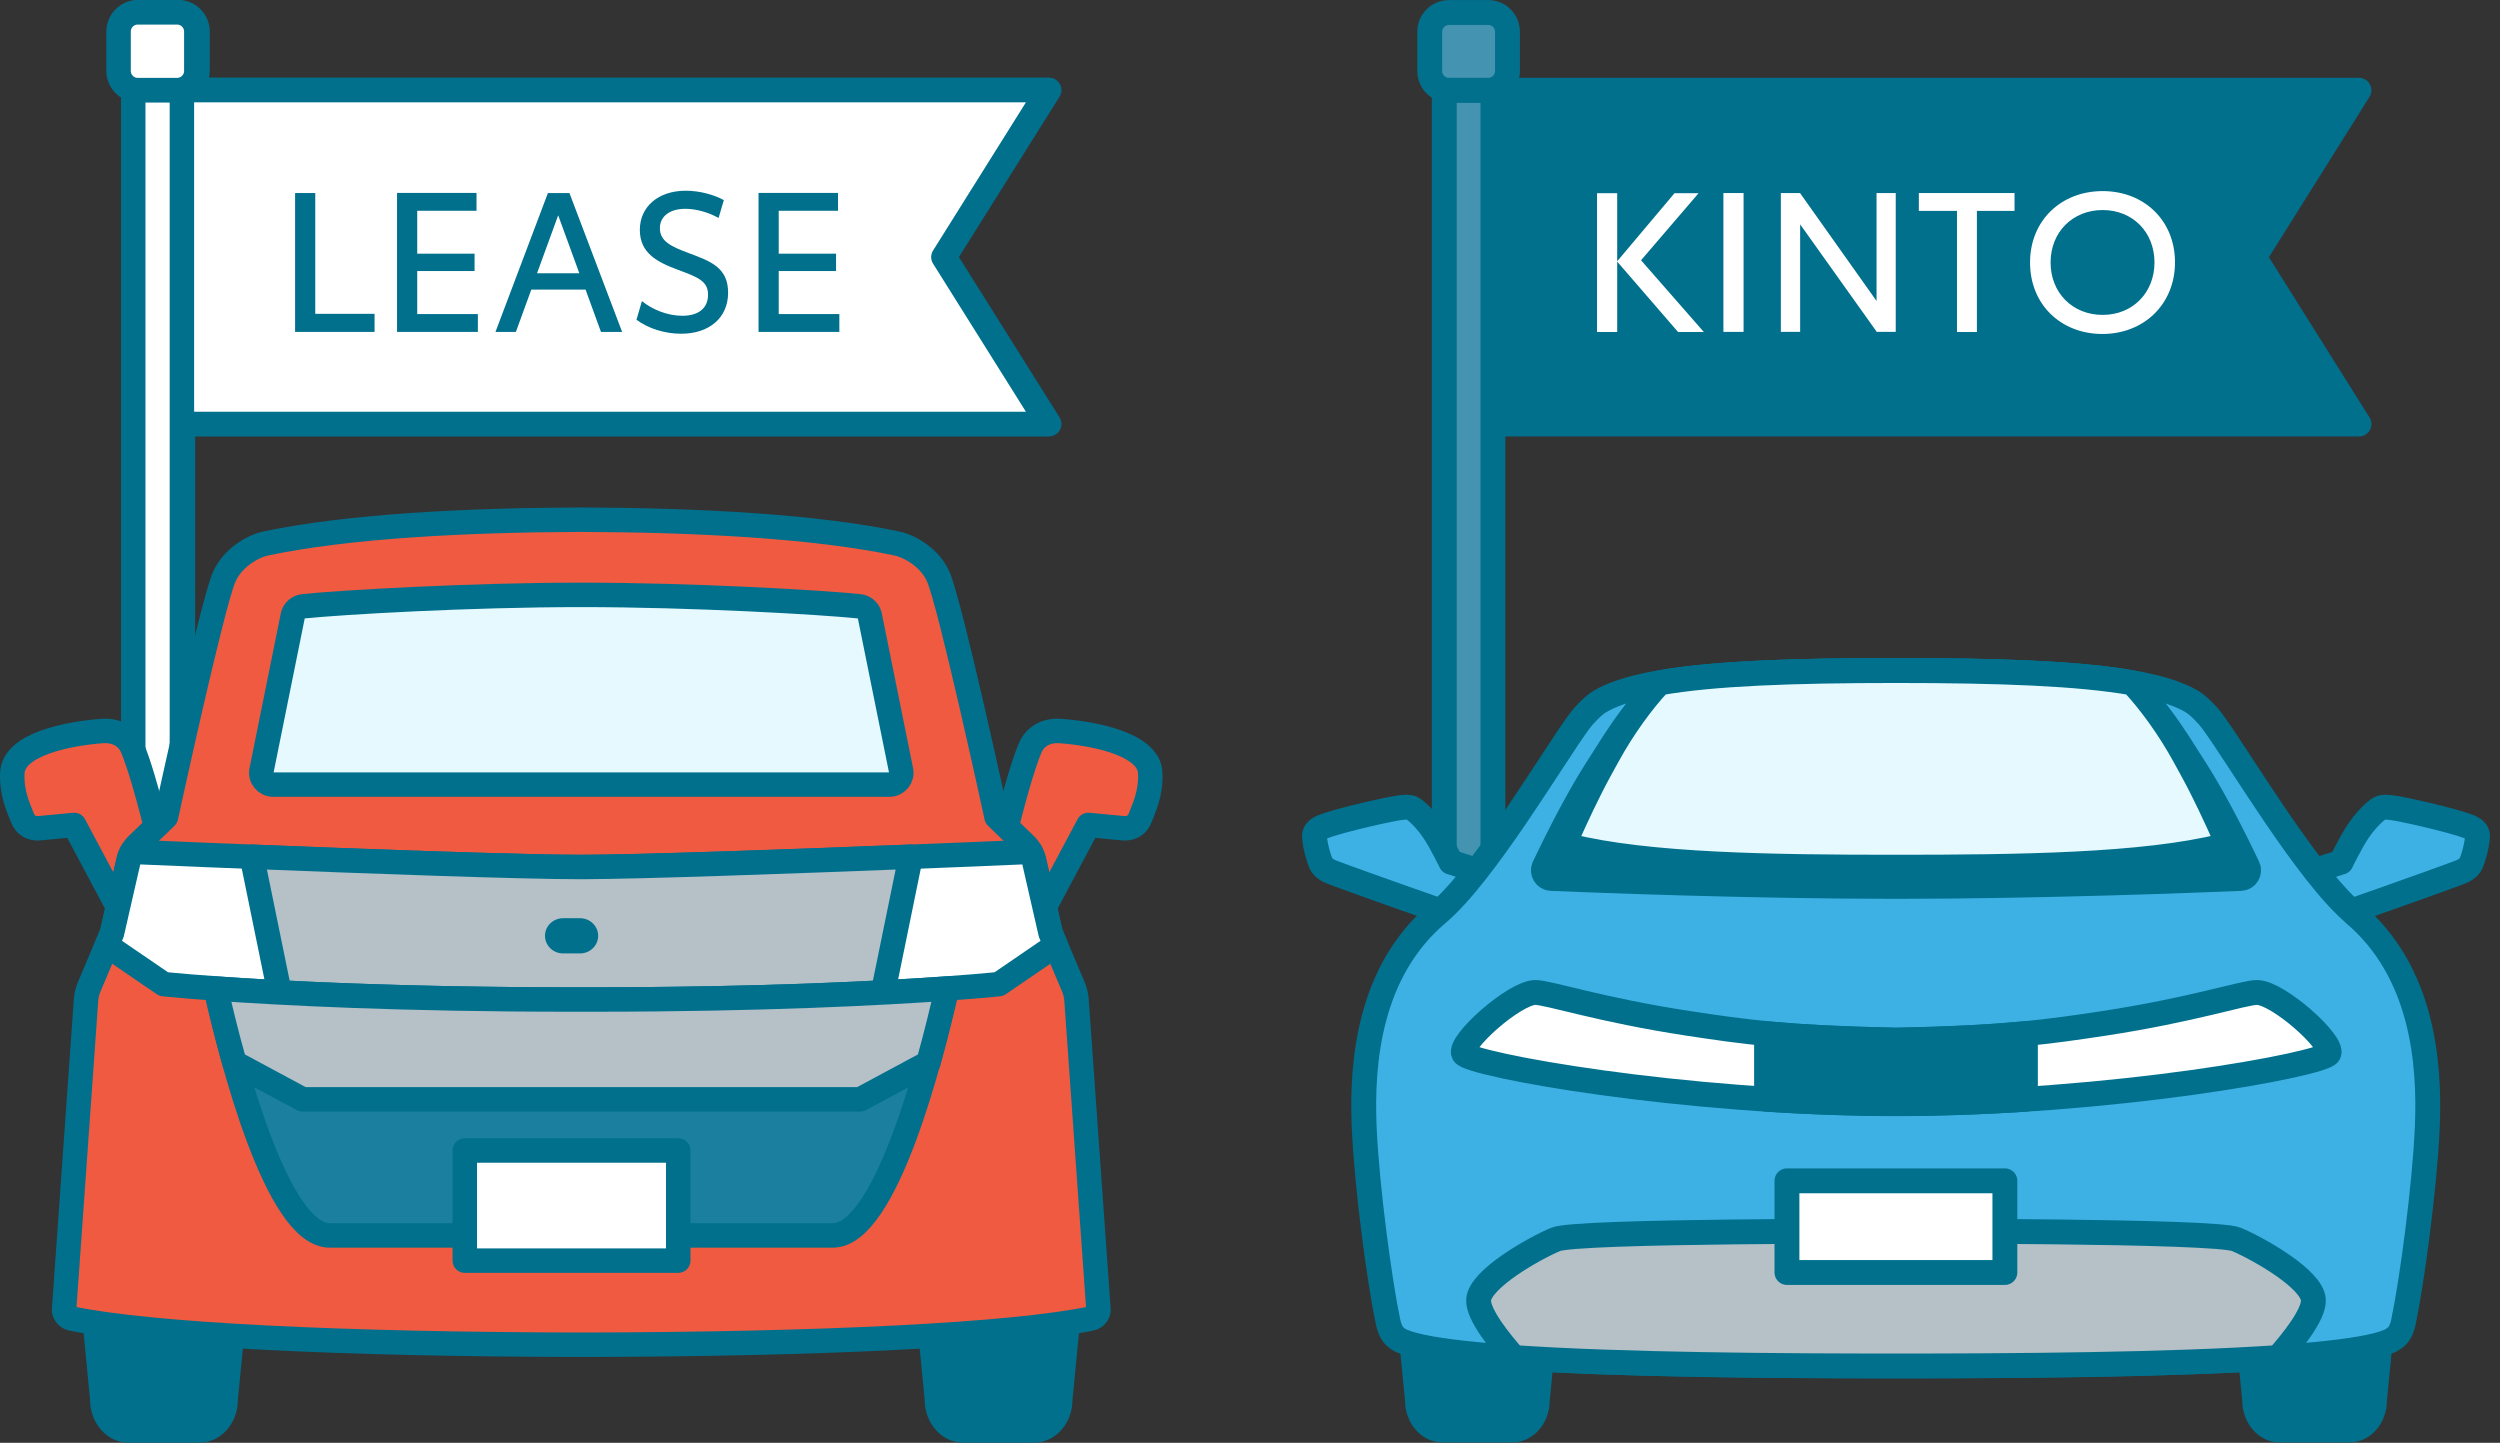 <svg width="201" height="116" viewBox="0 0 201 116" fill="none" xmlns="http://www.w3.org/2000/svg">
<rect x="0" y="0" width="201" height="116" fill="#333333" stroke="none"/>
<path d="M14.536 7.244H84.34L75.917 20.67L84.34 34.087H14.693L14.536 7.244Z" fill="white" stroke="#00708D" stroke-width="2" stroke-linecap="round" stroke-linejoin="round"/>
<path d="M14.693 7.244H10.781V84.135H14.693V7.244Z" fill="white" stroke="#00708D" stroke-width="2" stroke-linecap="round" stroke-linejoin="round"/>
<path d="M14.32 0.993H11.155C10.303 0.993 9.612 1.684 9.612 2.536V5.701C9.612 6.553 10.303 7.244 11.155 7.244H14.32C15.172 7.244 15.863 6.553 15.863 5.701V2.536C15.863 1.684 15.172 0.993 14.32 0.993Z" fill="white" stroke="#00708D" stroke-width="2" stroke-linecap="round" stroke-linejoin="round"/>
<path d="M30.193 25.221V26.686H23.804V15.52H25.426V25.231H30.193V25.221Z" fill="#00708D"/>
<path d="M31.992 15.511H38.38V16.946H33.614V20.396H38.223V21.791H33.614V25.251H38.489V26.686H31.992V15.521V15.511Z" fill="#00708D"/>
<path d="M47.139 23.285H42.785L41.546 26.686H39.905L44.121 15.52H45.851L50.087 26.686H48.387L47.149 23.285H47.139ZM46.647 21.968L44.947 17.309L43.247 21.968H46.647Z" fill="#00708D"/>
<path d="M51.246 25.723L51.688 24.209C52.524 24.887 53.733 25.388 54.942 25.388C56.229 25.388 57.006 24.789 57.006 23.688C57.006 22.587 56.141 22.273 54.617 21.703C52.897 21.073 51.521 20.346 51.521 18.479C51.521 16.611 53.015 15.334 55.207 15.334C56.357 15.334 57.517 15.668 58.274 16.09L57.851 17.525C57.114 17.103 56.092 16.788 55.178 16.788C53.939 16.788 53.133 17.388 53.133 18.341C53.133 19.422 54.077 19.835 55.472 20.356C57.202 21.005 58.618 21.506 58.618 23.531C58.618 25.555 57.094 26.833 54.843 26.833C53.526 26.833 52.219 26.42 51.256 25.713L51.246 25.723Z" fill="#00708D"/>
<path d="M61.056 15.511H67.444V16.946H62.677V20.396H67.287V21.791H62.677V25.251H67.552V26.686H61.056V15.521V15.511Z" fill="#00708D"/>
<g clip-path="url(#clip0_271_7899)">
<path d="M14.467 7.244H84.261L75.848 20.67L84.261 34.087H14.624L14.467 7.244Z" fill="white" stroke="#00708D" stroke-width="1.966" stroke-linecap="round" stroke-linejoin="round"/>
<path d="M14.624 7.244H10.712V84.135H14.624V7.244Z" fill="white" stroke="#00708D" stroke-width="1.966" stroke-linecap="round" stroke-linejoin="round"/>
<path d="M14.241 0.993H11.076C10.224 0.993 9.533 1.684 9.533 2.536V5.701C9.533 6.553 10.224 7.244 11.076 7.244H14.241C15.093 7.244 15.784 6.553 15.784 5.701V2.536C15.784 1.684 15.093 0.993 14.241 0.993Z" fill="white" stroke="#00708D" stroke-width="1.966" stroke-linecap="round" stroke-linejoin="round"/>
<path d="M30.115 25.221V26.686H23.726V15.52H25.348V25.231H30.115V25.221Z" fill="#00708D"/>
<path d="M31.923 15.511H38.312V16.946H33.545V20.396H38.155V21.791H33.545V25.251H38.42V26.686H31.923V15.521V15.511Z" fill="#00708D"/>
<path d="M47.07 23.285H42.716L41.477 26.686H39.836L44.053 15.52H45.782L50.019 26.686H48.318L47.08 23.285H47.07ZM46.578 21.968L44.878 17.309L43.178 21.968H46.578Z" fill="#00708D"/>
<path d="M51.168 25.723L51.61 24.209C52.446 24.887 53.655 25.388 54.864 25.388C56.151 25.388 56.928 24.789 56.928 23.688C56.928 22.587 56.063 22.273 54.539 21.703C52.819 21.073 51.443 20.346 51.443 18.479C51.443 16.611 52.937 15.334 55.129 15.334C56.279 15.334 57.439 15.668 58.196 16.09L57.773 17.525C57.036 17.103 56.014 16.788 55.099 16.788C53.861 16.788 53.055 17.388 53.055 18.341C53.055 19.422 53.999 19.835 55.394 20.356C57.124 21.005 58.54 21.506 58.54 23.531C58.54 25.555 57.016 26.833 54.765 26.833C53.448 26.833 52.141 26.42 51.178 25.713L51.168 25.723Z" fill="#00708D"/>
<path d="M60.987 15.511H67.376V16.946H62.609V20.396H67.219V21.791H62.609V25.251H67.484V26.686H60.987V15.521V15.511Z" fill="#00708D"/>
<path d="M16.04 115.99H10.329C8.619 115.99 7.243 114.447 7.243 112.54L6.555 105.483H19.814L19.126 112.54C19.126 114.447 17.74 115.99 16.04 115.99Z" fill="#00708D"/>
<path d="M77.43 115.99H83.141C84.851 115.99 86.227 114.447 86.227 112.54L86.915 105.483H73.656L74.344 112.54C74.344 114.447 75.73 115.99 77.43 115.99Z" fill="#00708D"/>
<path d="M8.187 58.776C5.661 58.963 1.101 59.779 0.992 62.138C0.914 63.799 1.504 64.969 1.798 65.745C2.201 66.797 3.263 66.581 3.263 66.581L5.966 66.325L9.907 73.726L13.082 68.733C13.082 68.733 11.745 62.796 10.664 60.172C10.241 59.14 9.278 58.688 8.197 58.776H8.187Z" fill="#EF5A40" stroke="#00708D" stroke-width="1.966" stroke-linecap="round" stroke-linejoin="round"/>
<path d="M85.284 58.776C87.81 58.963 92.371 59.779 92.479 62.138C92.557 63.799 91.968 64.969 91.673 65.745C91.27 66.797 90.208 66.581 90.208 66.581L87.505 66.325L83.564 73.726L80.389 68.733C80.389 68.733 81.726 62.796 82.807 60.172C83.23 59.14 84.193 58.688 85.274 58.776H85.284Z" fill="#EF5A40" stroke="#00708D" stroke-width="1.966" stroke-linecap="round" stroke-linejoin="round"/>
<path d="M86.551 80.39C86.522 80.036 86.443 79.683 86.305 79.358L84.477 75.034L83.14 69.185C83.022 68.684 82.767 68.232 82.393 67.878L80.123 65.686C80.123 65.686 76.437 48.673 75.445 46.383C74.806 44.898 73.213 43.925 72.073 43.69C65.547 42.313 56.062 41.812 46.735 41.783C37.407 41.812 27.922 42.313 21.396 43.69C20.256 43.925 18.673 44.898 18.025 46.383C17.032 48.673 13.346 65.686 13.346 65.686L11.076 67.878C10.702 68.232 10.447 68.694 10.329 69.185L8.992 75.034L7.164 79.358C7.026 79.692 6.938 80.036 6.918 80.39L5.149 105.346C5.169 105.64 5.424 105.935 5.729 106.004C12.088 107.341 27.598 108.088 46.735 108.117C65.881 108.088 81.391 107.341 87.74 106.004C88.045 105.945 88.3 105.65 88.32 105.346L86.551 80.39Z" fill="#EF5A40" stroke="#00708D" stroke-width="1.966" stroke-linecap="round" stroke-linejoin="round"/>
<path d="M47.521 80.361C47.256 80.361 47 80.361 46.735 80.361C46.469 80.361 46.214 80.361 45.949 80.361C32.1 80.361 22.438 79.84 17.347 79.476C18.585 85 22.212 99.33 26.517 99.33H66.953C71.258 99.33 74.884 84.99 76.123 79.476C71.032 79.84 61.37 80.361 47.521 80.361Z" fill="#1B809F" stroke="#00708D" stroke-width="1.966" stroke-linecap="round" stroke-linejoin="round"/>
<path d="M84.468 75.034L83.131 69.186C83.073 68.94 82.984 68.714 82.866 68.488C79.77 68.625 54.254 69.707 46.735 69.707C39.216 69.707 13.711 68.625 10.605 68.488C10.487 68.704 10.389 68.94 10.339 69.186L9.003 75.034L8.59 75.997L13.16 79.123C13.16 79.123 24.581 80.361 45.949 80.361C46.215 80.361 46.47 80.361 46.735 80.361C47.001 80.361 47.256 80.361 47.522 80.361C68.889 80.361 80.311 79.123 80.311 79.123L84.881 75.997L84.468 75.034Z" fill="white" stroke="#00708D" stroke-width="1.966" stroke-linecap="round" stroke-linejoin="round"/>
<path d="M72.439 61.912L69.922 49.459C69.824 49.066 69.48 48.781 69.058 48.742C65.961 48.427 55.72 47.828 46.736 47.828C37.753 47.828 27.511 48.427 24.415 48.742C23.992 48.781 23.648 49.076 23.55 49.459L21.034 61.912C20.887 62.512 21.349 63.082 21.968 63.082H71.505C72.124 63.082 72.586 62.512 72.439 61.912Z" fill="#E5F9FF" stroke="#00708D" stroke-width="1.966" stroke-linecap="round" stroke-linejoin="round"/>
<path d="M46.735 69.707C41.83 69.707 29.249 69.245 20.246 68.881L22.477 79.791C27.981 80.086 35.854 80.361 45.948 80.361C46.214 80.361 46.469 80.361 46.735 80.361C47 80.361 47.256 80.361 47.521 80.361C57.615 80.361 65.488 80.086 70.992 79.791L73.223 68.881C64.22 69.235 51.639 69.697 46.735 69.707Z" fill="#B5C0C7" stroke="#00708D" stroke-width="1.966" stroke-linecap="round" stroke-linejoin="round"/>
<path d="M47.522 80.361C47.257 80.361 47.001 80.361 46.736 80.361C46.47 80.361 46.215 80.361 45.95 80.361C32.101 80.361 22.439 79.84 17.348 79.477C17.682 80.971 18.193 83.113 18.852 85.443L24.336 88.391H69.155L74.64 85.443C75.288 83.113 75.799 80.971 76.144 79.477C71.052 79.84 61.391 80.361 47.542 80.361H47.522Z" fill="#B5C0C7" stroke="#00708D" stroke-width="1.966" stroke-linecap="round" stroke-linejoin="round"/>
<path d="M54.53 92.499H37.369V101.355H54.53V92.499Z" fill="white" stroke="#00708D" stroke-width="1.966" stroke-linecap="round" stroke-linejoin="round"/>
<path d="M46.638 76.655H45.272C44.466 76.655 43.817 76.016 43.817 75.24C43.817 74.464 44.466 73.825 45.272 73.825H46.638C47.444 73.825 48.093 74.464 48.093 75.24C48.093 76.016 47.444 76.655 46.638 76.655Z" fill="#00708D"/>
</g>
<path d="M119.874 7.257H189.661L181.239 20.68L189.661 34.093H120.031L119.874 7.257Z" fill="#00708D" stroke="#00708D" stroke-width="2" stroke-linecap="round" stroke-linejoin="round"/>
<path d="M120.031 7.257H116.12V84.129H120.031V7.257Z" fill="#4493B1" stroke="#00708D" stroke-width="2" stroke-linecap="round" stroke-linejoin="round"/>
<path d="M119.658 1.007H116.493C115.641 1.007 114.951 1.698 114.951 2.55V5.714C114.951 6.566 115.641 7.257 116.493 7.257H119.658C120.51 7.257 121.2 6.566 121.2 5.714V2.55C121.2 1.698 120.51 1.007 119.658 1.007Z" fill="#4493B1" stroke="#00708D" stroke-width="2" stroke-linecap="round" stroke-linejoin="round"/>
<path d="M134.917 26.694L130.023 21.034V26.694H128.402V15.531H130.023V21.004L134.632 15.531H136.568L131.939 20.925L136.99 26.694H134.917Z" fill="white"/>
<path d="M138.562 15.521H140.183V26.684H138.562V15.521Z" fill="white"/>
<path d="M152.417 15.521V26.684H150.893L144.732 18.037V26.684H143.18V15.521H144.722L150.874 24.198V15.521H152.426H152.417Z" fill="white"/>
<path d="M161.959 16.956H158.942V26.694H157.341V16.956H154.275V15.521H161.969V16.956H161.959Z" fill="white"/>
<path d="M163.216 21.102C163.216 17.742 165.702 15.364 169.053 15.364C172.404 15.364 174.87 17.742 174.87 21.093C174.87 24.443 172.384 26.851 169.034 26.851C165.683 26.851 163.216 24.473 163.216 21.112V21.102ZM173.22 21.102C173.22 18.665 171.47 16.887 169.053 16.887C166.636 16.887 164.867 18.665 164.867 21.102C164.867 23.539 166.626 25.318 169.053 25.318C171.48 25.318 173.22 23.52 173.22 21.102Z" fill="white"/>
<path d="M116.65 69.32C116.65 69.32 115.923 67.797 115.284 66.834C114.862 66.195 114.223 65.468 113.643 65.045C113.368 64.849 113.004 64.898 112.729 64.918C112.051 64.967 107.669 65.939 106.313 66.49C106.175 66.549 105.959 66.657 105.821 66.834C105.635 67.06 105.684 67.305 105.703 67.492C105.782 68.091 105.949 68.789 106.185 69.369C106.342 69.762 106.755 69.998 107.099 70.126C109.31 70.971 117.014 73.663 117.014 73.663L119.421 70.204L116.66 69.32H116.65Z" fill="#3EB1E4" stroke="#00708D" stroke-width="2" stroke-linecap="round" stroke-linejoin="round"/>
<path d="M188.226 69.32C188.226 69.32 188.953 67.797 189.592 66.834C190.015 66.195 190.653 65.468 191.233 65.045C191.508 64.849 191.872 64.898 192.147 64.918C192.825 64.967 197.207 65.939 198.563 66.49C198.701 66.549 198.917 66.657 199.055 66.834C199.242 67.06 199.192 67.305 199.173 67.492C199.094 68.091 198.927 68.789 198.691 69.369C198.534 69.762 198.121 69.998 197.777 70.126C195.566 70.971 187.863 73.663 187.863 73.663L185.455 70.204L188.216 69.32H188.226Z" fill="#3EB1E4" stroke="#00708D" stroke-width="2" stroke-linecap="round" stroke-linejoin="round"/>
<path d="M121.581 115.976H115.99C114.32 115.976 112.964 114.463 112.964 112.596L112.286 105.678H125.276L124.598 112.596C124.598 114.463 123.242 115.976 121.572 115.976H121.581Z" fill="#00708D"/>
<path d="M183.291 115.976H188.883C190.553 115.976 191.909 114.463 191.909 112.596L192.587 105.678H179.597L180.275 112.596C180.275 114.463 181.631 115.976 183.301 115.976H183.291Z" fill="#00708D"/>
<path d="M189.276 73.447C185.474 70.234 179.971 60.83 177.848 57.961C177.544 57.548 176.777 56.722 176.207 56.388C172.798 54.404 164.769 53.902 152.427 53.902C140.085 53.902 132.057 54.404 128.648 56.388C128.078 56.722 127.311 57.548 127.007 57.961C124.884 60.83 119.381 70.234 115.578 73.447C110.095 78.075 109.447 85.357 109.683 90.663C109.889 95.409 110.911 103.024 111.599 106.287C111.697 106.749 111.854 107.073 112.021 107.309C112.188 107.525 112.522 107.741 112.689 107.81C116.758 109.647 138.631 109.815 152.418 109.815C166.204 109.815 188.087 109.647 192.146 107.81C192.313 107.731 192.647 107.525 192.814 107.309C192.991 107.073 193.148 106.749 193.236 106.287C193.924 103.034 194.946 95.409 195.153 90.663C195.388 85.347 194.74 78.075 189.257 73.447H189.276Z" fill="#3EB1E4" stroke="#00708D" stroke-width="2" stroke-linecap="round" stroke-linejoin="round"/>
<path d="M181.445 79.795C180.403 79.795 176.246 81.2 169.142 82.281C164.71 82.949 161.369 83.45 152.447 83.627C143.515 83.45 140.174 82.949 135.752 82.281C128.647 81.2 124.491 79.795 123.449 79.795C121.759 79.795 117.239 83.853 117.681 84.708C118.123 85.573 135.162 88.727 152.457 88.727C169.751 88.727 186.79 85.573 187.232 84.708C187.675 83.843 183.154 79.795 181.464 79.795H181.445Z" fill="white" stroke="#00708D" stroke-width="2" stroke-linecap="round" stroke-linejoin="round"/>
<path d="M152.437 83.627C147.75 83.529 144.605 83.352 142.031 83.106V88.383C145.401 88.599 148.909 88.737 152.437 88.737C155.965 88.737 159.473 88.599 162.843 88.383V83.106C160.269 83.352 157.124 83.539 152.437 83.627Z" fill="#00708D" stroke="#00708D" stroke-width="2" stroke-linecap="round" stroke-linejoin="round"/>
<path d="M179.795 99.644C178.076 98.927 152.438 98.986 152.438 98.986C152.438 98.986 126.801 98.927 125.082 99.644C123.362 100.362 118.98 102.828 118.881 104.508C118.813 105.688 120.63 107.918 121.721 109.147C130.427 109.746 143.231 109.825 152.438 109.825C161.646 109.825 174.44 109.746 183.156 109.147C184.246 107.918 186.064 105.688 185.996 104.508C185.907 102.828 181.515 100.362 179.795 99.644Z" fill="#B5C0C7" stroke="#00708D" stroke-width="2" stroke-linecap="round" stroke-linejoin="round"/>
<path d="M161.192 94.937H143.671V102.307H161.192V94.937Z" fill="white" stroke="#00708D" stroke-width="2" stroke-linecap="round" stroke-linejoin="round"/>
<path d="M180.728 69.703C179.952 68.072 178.213 64.525 176.542 61.911C174.665 58.973 173.054 56.192 170.617 54.767C166.342 54.118 160.26 53.912 152.438 53.912C144.616 53.912 138.534 54.118 134.259 54.767C131.822 56.192 130.211 58.973 128.334 61.911C126.663 64.525 124.924 68.072 124.148 69.703C123.951 70.126 124.246 70.607 124.708 70.627C128.245 70.774 140.843 71.266 152.438 71.266C164.033 71.266 176.631 70.774 180.168 70.627C180.63 70.607 180.925 70.116 180.728 69.703Z" fill="#00708D" stroke="#00708D" stroke-width="2" stroke-linecap="round" stroke-linejoin="round"/>
<path d="M178.998 67.581C178.173 65.723 177.19 63.611 176.237 61.881L175.667 60.84C174.36 58.442 172.778 56.32 171.451 54.905C167.147 54.148 160.78 53.912 152.437 53.912C144.095 53.912 137.727 54.148 133.423 54.905C132.097 56.31 130.515 58.442 129.208 60.84L128.638 61.881C127.685 63.611 126.702 65.723 125.877 67.581C125.788 67.787 125.945 67.964 126.181 68.023C132.47 69.595 142.572 69.723 152.427 69.723C162.283 69.723 172.395 69.595 178.674 68.023C178.91 67.964 179.077 67.787 178.978 67.581H178.998Z" fill="#E5F9FF" stroke="#00708D" stroke-width="2" stroke-linecap="round" stroke-linejoin="round"/>
<defs>
<clipPath id="clip0_271_7899">
<rect width="93.472" height="115.98" fill="white" transform="translate(0 0.01)"/>
</clipPath>
</defs>
</svg>
